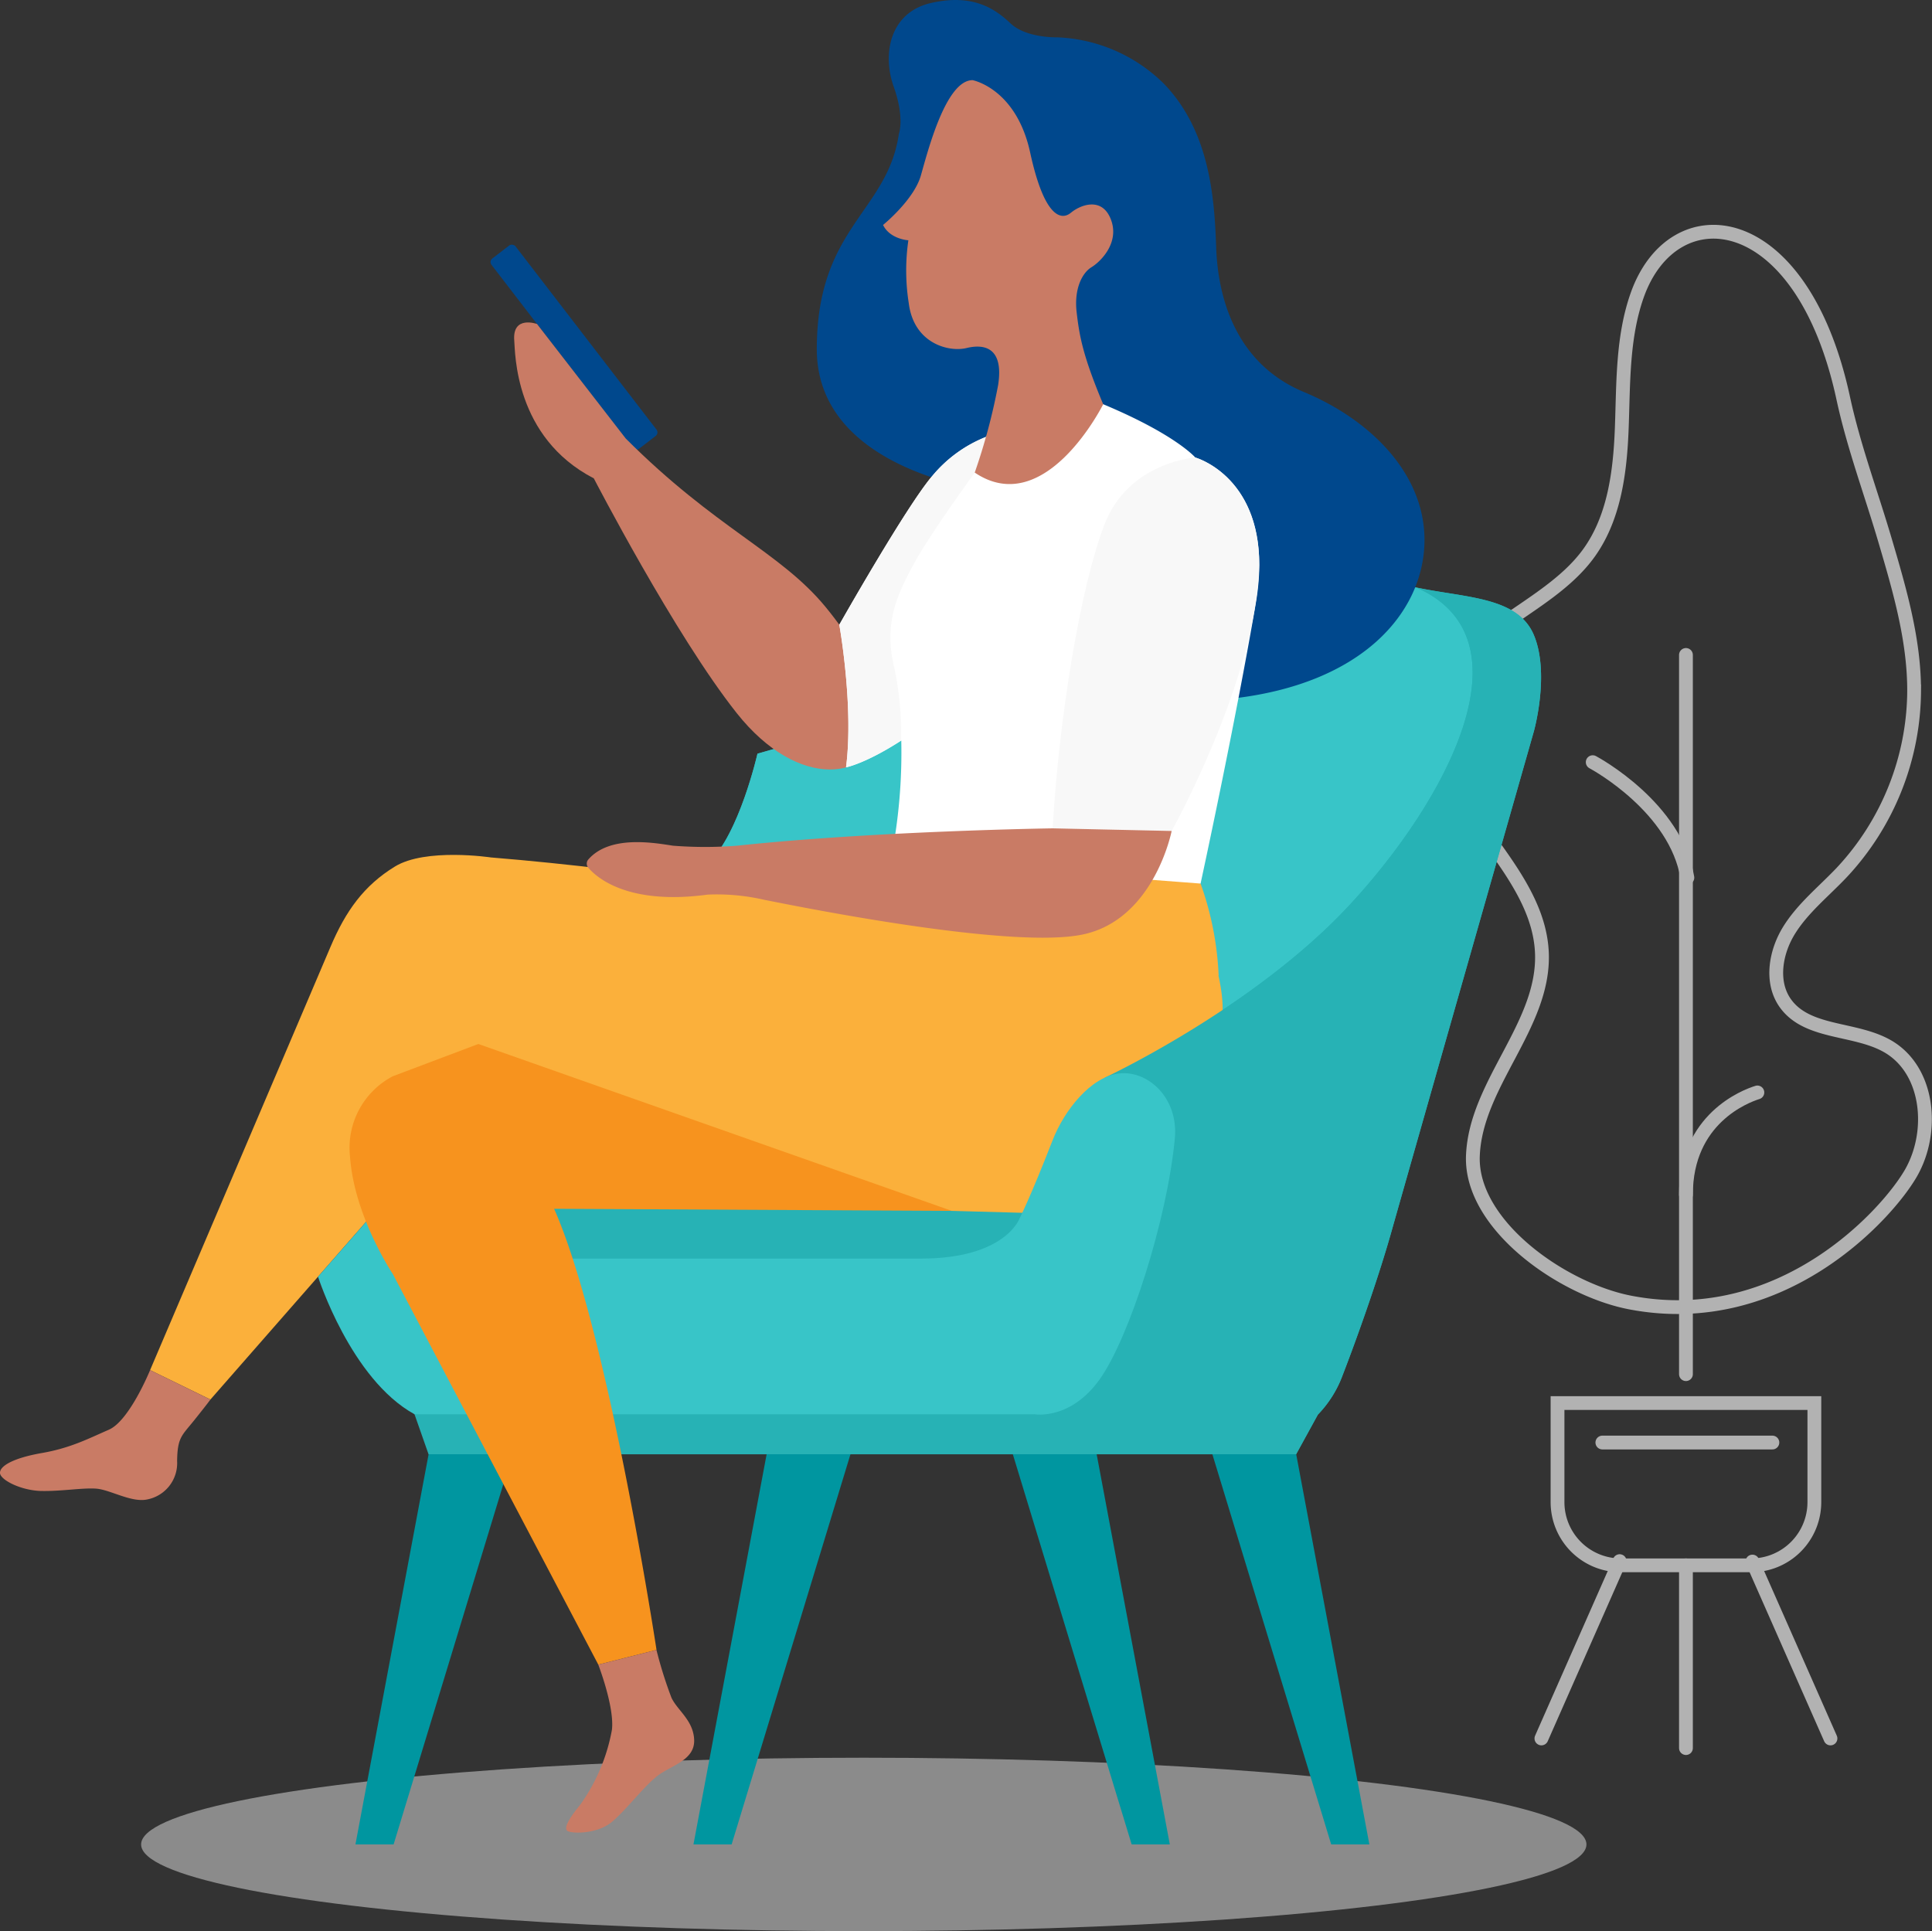 <svg xmlns="http://www.w3.org/2000/svg" width="280.093" height="280" viewBox="0 0 280.093 280"><rect x="0" y="0" width="280.093" height="280" fill="#333333" stroke="none"/><defs><style>.a{fill:#e5e5e5;opacity:0.5;}.b{opacity:0.711;}.c,.d{fill:none;stroke:#e5e5e5;stroke-linecap:round;stroke-width:2px;}.c{stroke-linejoin:round;}.d{stroke-miterlimit:10;}.e{fill:#00488d;}.f{fill:#27b2b5;}.g{fill:#38c5c8;}.h{fill:#fbb03b;}.i{fill:#c97b65;}.j{fill:#fff;}.k{fill:#f8f8f8;}.l{fill:#0096a0;}.m{fill:#f7931e;}</style></defs><ellipse class="a" cx="104.768" cy="12.572" rx="104.768" ry="12.572" transform="translate(20.459 254.856)"/><g class="b" transform="translate(208.422 33.602)"><g transform="translate(0)"><line class="c" y2="26.499" transform="translate(35.999 193.358)"/><path class="d" d="M3163.691,514.69c1.52,7.047,4.069,13.832,6.1,20.748,2.1,7.12,4.208,14.362,4.183,21.782a38.867,38.867,0,0,1-10.49,26.259c-2.6,2.749-5.628,5.153-7.627,8.363s-2.738,7.619-.5,10.671c3.223,4.4,10.116,3.449,14.828,6.2,5.933,3.463,6.757,12.29,3.375,18.27s-18.785,23.087-40.765,18.85c-9.837-1.9-23.172-11.258-22.79-21.269.4-10.424,10.35-18.867,10.01-29.293-.221-6.831-4.813-12.6-8.788-18.162s-7.679-12.332-5.849-18.916c2.693-9.693,15.178-12.687,21.222-20.729,3.894-5.178,4.75-11.99,4.991-18.463s.077-13.109,2.236-19.217C3139.062,484.971,3157.658,486.737,3163.691,514.69Z" transform="translate(-3104.894 -490.581)"/><g transform="translate(35.999 61.36)"><line class="d" y1="104.281" transform="translate(0)"/></g><g transform="translate(22.484 76.907)"><path class="d" d="M3143.271,562.385c-1.673-10.164-13.23-16.485-13.723-16.749" transform="translate(-3129.549 -545.636)"/></g><g transform="translate(35.999 124.795)"><path class="d" d="M3132.64,579.918c-1.773.556-10.356,3.813-10.356,14.813" transform="translate(-3122.283 -579.918)"/></g><path class="d" d="M0,0H37.235a0,0,0,0,1,0,0V14.366a9.162,9.162,0,0,1-9.162,9.162H9.162A9.162,9.162,0,0,1,0,14.366V0A0,0,0,0,1,0,0Z" transform="translate(17.381 169.831)"/><line class="d" x1="24.651" transform="translate(23.881 175.555)"/><g transform="translate(15.045 192.75)"><line class="c" x1="11.316" y1="25.649" transform="translate(30.592 0.062)"/><line class="c" y1="25.711" x2="11.343" transform="translate(0)"/></g></g></g><g transform="translate(0 0)"><rect class="e" width="4.396" height="34.82" rx="0.657" transform="matrix(0.793, -0.61, 0.61, 0.793, 70.854, 37.879)"/><path class="f" d="M3144.732,632.336l1.423,15.049,2.034,5.8h125.78l3.153-5.747a16.285,16.285,0,0,0,3.558-5.642c1.423-3.66,4.881-13.015,7.119-20.946s20.64-72.5,20.64-72.5,2.34-8.338,0-13.93-9.862-5.389-17.083-6.915h-11.083l-84.4,24.1s-2.645,11.692-7.119,15.862Z" transform="translate(-3086.061 -442.326)"/><path class="g" d="M3170.843,551.6s-2.645,11.692-7.118,15.862l-11.89,17.519,69.359,13.6s21.588-10.066,35.468-25.014,26.794-38.588,9.659-46.062h-11.083Z" transform="translate(-3061.026 -442.326)"/><path class="h" d="M3210.554,558.849a45.115,45.115,0,0,1,2.618,13.279s-18.355,4.84-18.72,4.657-16.256-10.959-16.256-10.959l20.273-9.131Z" transform="translate(-3036.5 -430.738)"/><path class="h" d="M3332.642,572.612s-60.3-13.321-105.444-16.981c0,0-9.456-1.424-13.93,1.321s-7.117,6.406-9.355,11.694-26.132,61.314-26.132,61.314l8.745,4.27,29.386-33.555,78.092,6.2,11.185.306,27.862-27.861S3333.761,577.695,3332.642,572.612Z" transform="translate(-3156.021 -431.307)"/><path class="i" d="M3216.022,500.219s-3.613-1.313-3.3,2.425c.144,1.693.013,14,11.532,19.958,0,0,11.761,22.736,20.715,34.031s19.737,10.045,21.658,1.418c0,0-1.34-7.791-8.791-16.822-6.594-7.993-15.893-11.329-28.958-24.411Z" transform="translate(-3138.166 -453.243)"/><path class="e" d="M3181.656,537.653s-24.829-2.792-24.829-20.484,10.243-19.864,11.9-31.243c0,0,.879-2.264-.761-6.866s-.631-10.714,5.421-12.1,9.264.82,11.532,2.963,6.744,2.017,6.744,2.017a23.248,23.248,0,0,1,15.5,6.743c6.556,6.807,7.312,16.261,7.564,23.7s2.9,16.891,12.729,20.987,17.838,12.164,17.459,22.123-9.014,20.169-27.795,22.311S3181.656,537.653,3181.656,537.653Z" transform="translate(-3038.411 -466.527)"/><path class="j" d="M3226.351,578.324s4.958-22.8,8.009-40.647-8.77-21.124-8.77-21.124-2.831-3.327-13.351-7.728-16.989,4.734-16.989,4.734a19.383,19.383,0,0,0-7.792,5.662c-3.736,4.347-13.481,21.573-13.481,21.573s2.119,11.83.975,20.677c0,0,2.822-.534,8.007-3.889a78.988,78.988,0,0,1-1.526,17.311Z" transform="translate(-3052.297 -450.214)"/><path class="k" d="M3181.468,523.777c-3.508,9.152-6.59,28.141-7.489,44l17.25.381s12.27-21.923,12.7-38.542c.02-13.025-9.272-15.6-9.272-15.6S3184.975,514.626,3181.468,523.777Z" transform="translate(-3021.368 -447.677)"/><path class="k" d="M3210.41,556.317a44.443,44.443,0,0,0-.952-10.474c-1.677-6.786.611-11.058,2.822-15.176s8.828-13.224,8.828-13.224l2.844-6.565a12.96,12.96,0,0,0-1.21,1.393,19.379,19.379,0,0,0-7.792,5.662c-3.736,4.347-13.481,21.573-13.481,21.573s2.119,11.83.975,20.677C3202.443,560.181,3205.25,559.649,3210.41,556.317Z" transform="translate(-3079.788 -448.924)"/><path class="i" d="M3189.132,495.842s4.469-3.625,5.481-7.168,3.625-13.828,7.5-13.828c0,0,6.324,1.18,8.348,10.5s4.469,9.908,5.9,8.728,4.553-2.361,5.818,1.011-1.529,6.092-2.831,6.884-2.546,3.058-2.151,6.51.906,6.341,3.85,13.359c0,0-8.377,16.812-18.623,9.907a87.729,87.729,0,0,0,3.389-12.68c.856-5.491-2.03-6-4.578-5.378s-7.641-.622-8.377-6.51a30.473,30.473,0,0,1-.056-9.113S3190.154,497.925,3189.132,495.842Z" transform="translate(-3061.111 -463.224)"/><path class="f" d="M3211.522,534.416c-2.338-5.593-9.862-5.389-17.083-6.915,17.135,7.474,4.221,31.115-9.659,46.062s-35.467,25.014-35.467,25.014l-4.581,54.6h32.32l3.153-5.747a16.285,16.285,0,0,0,3.558-5.642c1.423-3.66,4.881-13.015,7.119-20.946s20.64-72.5,20.64-72.5S3213.862,540.007,3211.522,534.416Z" transform="translate(-2989.144 -442.326)"/><path class="g" d="M3196.5,591.682l-13.787,15.743s4.737,14.863,13.99,19.948h89.887s5.187.915,9.457-5.085,9.762-23.083,10.879-34.877c.561-5.9-3.883-9.908-8.032-9.457s-8,5.364-9.674,9.66c-3.349,8.591-4.791,11.339-4.791,11.339s-2.007,5.846-14.311,5.846H3208.7Z" transform="translate(-3136.606 -422.314)"/><path class="l" d="M3262.1,617.471l-10.608,56.574h5.533l17.229-56.574Z" transform="translate(-3199.962 -406.616)"/><path class="l" d="M3227.013,617.471l-10.607,56.574h5.533l17.229-56.574Z" transform="translate(-3115.87 -406.616)"/><path class="l" d="M3195.417,617.471l10.607,56.574h-5.533l-17.229-56.574Z" transform="translate(-3036.428 -406.616)"/><path class="l" d="M3174.707,617.471l10.608,56.574h-5.534l-17.229-56.574Z" transform="translate(-2986.79 -406.616)"/><path class="m" d="M3224.539,574.888l-12.4,4.677a11.712,11.712,0,0,0-6.2,11.693c.611,8.644,6.2,16.981,6.2,16.981l29.792,56.638,8.44-2.136s-7.017-46.266-14.846-63.957l57.654.3Z" transform="translate(-3155.191 -423.517)"/><path class="i" d="M3304.593,608.736s-2.984,7.341-5.978,8.644-5.549,2.654-9.7,3.378-6.129,1.883-6.083,2.9,3.09,2.559,6.034,2.607,5.937-.482,7.915-.338,4.972,1.979,7.24,1.593a5.365,5.365,0,0,0,4.488-5.6c.049-3.428.676-3.668,2.461-5.889s2.366-3.021,2.366-3.021Z" transform="translate(-3282.832 -410.083)"/><path class="i" d="M3237.274,639.915s2.368,6.112,1.982,9.442a26.918,26.918,0,0,1-4.584,10.858c-1.787,2.172-2.318,3.33-1.931,3.765s4.283.629,6.557-1.3,4.93-5.6,7-6.951,5.021-2.172,4.876-4.97-2.414-4.2-3.283-6.033a60.9,60.9,0,0,1-2.181-6.944Z" transform="translate(-3150.54 -398.556)"/><path class="i" d="M3267.87,552.886l-17.25-.381s-25.762.381-45.742,2.516a59.483,59.483,0,0,1-9.3,0c-2.825-.434-9.162-1.558-12.272,1.993a.921.921,0,0,0,0,1.213c1.347,1.555,5.93,5.424,17.31,3.886a30.642,30.642,0,0,1,8.242.763c5.409,1.069,35.608,7.169,46.056,5.034S3267.87,552.886,3267.87,552.886Z" transform="translate(-3098.01 -432.401)"/></g></svg>